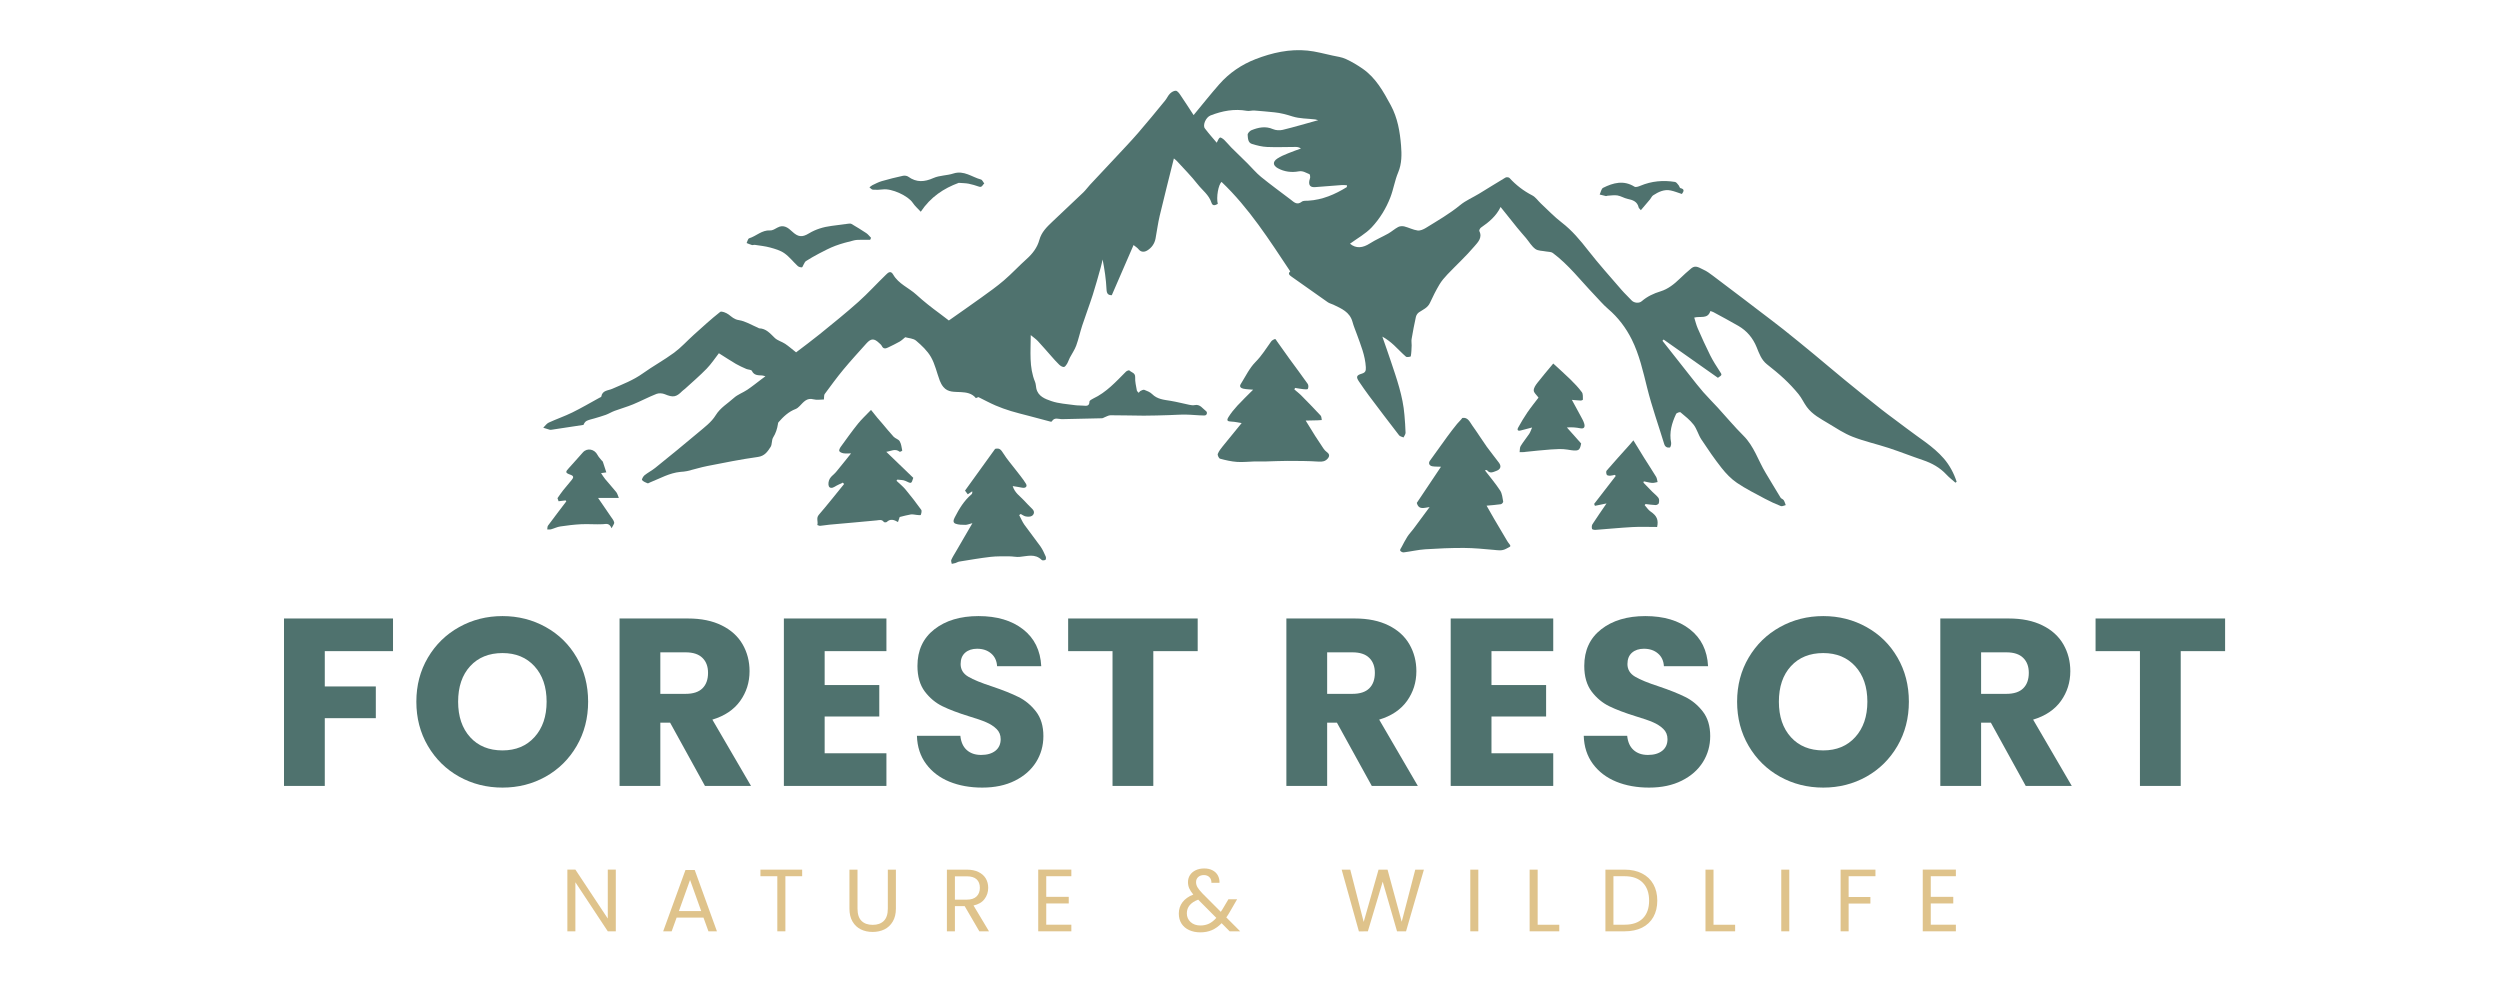 <svg xmlns="http://www.w3.org/2000/svg" xmlns:xlink="http://www.w3.org/1999/xlink" width="1000" zoomAndPan="magnify" viewBox="0 0 750 300" height="400" preserveAspectRatio="xMidYMid meet" version="1.0"><defs><g/><clipPath id="id1"><path d="M 162.359 15 L 587 15 L 587 152 L 162.359 152 Z M 162.359 15 " clip-rule="nonzero"/></clipPath><clipPath id="id2"><path d="M 285 134 L 314 134 L 314 169.141 L 285 169.141 Z M 285 134 " clip-rule="nonzero"/></clipPath></defs><g fill="#4f726e" fill-opacity="1"><g transform="translate(80.762, 235.779)"><g><path d="M 37.141 -50.234 L 37.141 -40.438 L 16.672 -40.438 L 16.672 -29.844 L 31.984 -29.844 L 31.984 -20.328 L 16.672 -20.328 L 16.672 0 L 4.438 0 L 4.438 -50.234 Z M 37.141 -50.234 "/></g></g></g><g fill="#4f726e" fill-opacity="1"><g transform="translate(122.546, 235.779)"><g><path d="M 28.203 0.5 C 23.473 0.5 19.141 -0.594 15.203 -2.781 C 11.266 -4.977 8.141 -8.047 5.828 -11.984 C 3.516 -15.922 2.359 -20.348 2.359 -25.266 C 2.359 -30.172 3.516 -34.582 5.828 -38.5 C 8.141 -42.414 11.266 -45.469 15.203 -47.656 C 19.141 -49.852 23.473 -50.953 28.203 -50.953 C 32.922 -50.953 37.25 -49.852 41.188 -47.656 C 45.125 -45.469 48.223 -42.414 50.484 -38.5 C 52.754 -34.582 53.891 -30.172 53.891 -25.266 C 53.891 -20.348 52.742 -15.922 50.453 -11.984 C 48.16 -8.047 45.055 -4.977 41.141 -2.781 C 37.234 -0.594 32.922 0.5 28.203 0.5 Z M 28.203 -10.656 C 32.203 -10.656 35.406 -11.988 37.812 -14.656 C 40.227 -17.332 41.438 -20.867 41.438 -25.266 C 41.438 -29.703 40.227 -33.242 37.812 -35.891 C 35.406 -38.535 32.203 -39.859 28.203 -39.859 C 24.141 -39.859 20.906 -38.547 18.5 -35.922 C 16.094 -33.297 14.891 -29.742 14.891 -25.266 C 14.891 -20.828 16.094 -17.281 18.5 -14.625 C 20.906 -11.977 24.141 -10.656 28.203 -10.656 Z M 28.203 -10.656 "/></g></g></g><g fill="#4f726e" fill-opacity="1"><g transform="translate(181.428, 235.779)"><g><path d="M 30.062 0 L 19.609 -18.969 L 16.672 -18.969 L 16.672 0 L 4.438 0 L 4.438 -50.234 L 24.969 -50.234 C 28.938 -50.234 32.312 -49.539 35.094 -48.156 C 37.883 -46.781 39.973 -44.883 41.359 -42.469 C 42.742 -40.062 43.438 -37.379 43.438 -34.422 C 43.438 -31.078 42.492 -28.094 40.609 -25.469 C 38.723 -22.852 35.945 -20.992 32.281 -19.891 L 43.875 0 Z M 16.672 -27.625 L 24.266 -27.625 C 26.504 -27.625 28.18 -28.172 29.297 -29.266 C 30.422 -30.367 30.984 -31.922 30.984 -33.922 C 30.984 -35.828 30.422 -37.328 29.297 -38.422 C 28.18 -39.523 26.504 -40.078 24.266 -40.078 L 16.672 -40.078 Z M 16.672 -27.625 "/></g></g></g><g fill="#4f726e" fill-opacity="1"><g transform="translate(230.724, 235.779)"><g><path d="M 16.672 -40.438 L 16.672 -30.266 L 33.062 -30.266 L 33.062 -20.828 L 16.672 -20.828 L 16.672 -9.797 L 35.203 -9.797 L 35.203 0 L 4.438 0 L 4.438 -50.234 L 35.203 -50.234 L 35.203 -40.438 Z M 16.672 -40.438 "/></g></g></g><g fill="#4f726e" fill-opacity="1"><g transform="translate(272.078, 235.779)"><g><path d="M 22.609 0.5 C 18.941 0.5 15.648 -0.094 12.734 -1.281 C 9.828 -2.477 7.504 -4.242 5.766 -6.578 C 4.023 -8.922 3.102 -11.738 3 -15.031 L 16.031 -15.031 C 16.219 -13.164 16.859 -11.742 17.953 -10.766 C 19.055 -9.785 20.488 -9.297 22.25 -9.297 C 24.062 -9.297 25.492 -9.711 26.547 -10.547 C 27.598 -11.391 28.125 -12.551 28.125 -14.031 C 28.125 -15.27 27.707 -16.289 26.875 -17.094 C 26.039 -17.906 25.016 -18.57 23.797 -19.094 C 22.578 -19.625 20.848 -20.223 18.609 -20.891 C 15.359 -21.898 12.707 -22.906 10.656 -23.906 C 8.602 -24.906 6.836 -26.379 5.359 -28.328 C 3.891 -30.285 3.156 -32.844 3.156 -36 C 3.156 -40.676 4.848 -44.336 8.234 -46.984 C 11.617 -49.629 16.031 -50.953 21.469 -50.953 C 27 -50.953 31.457 -49.629 34.844 -46.984 C 38.238 -44.336 40.055 -40.648 40.297 -35.922 L 27.047 -35.922 C 26.953 -37.547 26.352 -38.82 25.25 -39.75 C 24.156 -40.688 22.754 -41.156 21.047 -41.156 C 19.566 -41.156 18.375 -40.758 17.469 -39.969 C 16.562 -39.176 16.109 -38.039 16.109 -36.562 C 16.109 -34.945 16.867 -33.688 18.391 -32.781 C 19.922 -31.875 22.305 -30.895 25.547 -29.844 C 28.797 -28.75 31.43 -27.695 33.453 -26.688 C 35.484 -25.688 37.238 -24.234 38.719 -22.328 C 40.195 -20.422 40.938 -17.961 40.938 -14.953 C 40.938 -12.086 40.207 -9.488 38.75 -7.156 C 37.289 -4.82 35.176 -2.961 32.406 -1.578 C 29.645 -0.191 26.379 0.5 22.609 0.5 Z M 22.609 0.5 "/></g></g></g><g fill="#4f726e" fill-opacity="1"><g transform="translate(318.727, 235.779)"><g><path d="M 40.578 -50.234 L 40.578 -40.438 L 27.266 -40.438 L 27.266 0 L 15.031 0 L 15.031 -40.438 L 1.719 -40.438 L 1.719 -50.234 Z M 40.578 -50.234 "/></g></g></g><g fill="#4f726e" fill-opacity="1"><g transform="translate(363.658, 235.779)"><g/></g></g><g fill="#4f726e" fill-opacity="1"><g transform="translate(381.474, 235.779)"><g><path d="M 30.062 0 L 19.609 -18.969 L 16.672 -18.969 L 16.672 0 L 4.438 0 L 4.438 -50.234 L 24.969 -50.234 C 28.938 -50.234 32.312 -49.539 35.094 -48.156 C 37.883 -46.781 39.973 -44.883 41.359 -42.469 C 42.742 -40.062 43.438 -37.379 43.438 -34.422 C 43.438 -31.078 42.492 -28.094 40.609 -25.469 C 38.723 -22.852 35.945 -20.992 32.281 -19.891 L 43.875 0 Z M 16.672 -27.625 L 24.266 -27.625 C 26.504 -27.625 28.18 -28.172 29.297 -29.266 C 30.422 -30.367 30.984 -31.922 30.984 -33.922 C 30.984 -35.828 30.422 -37.328 29.297 -38.422 C 28.18 -39.523 26.504 -40.078 24.266 -40.078 L 16.672 -40.078 Z M 16.672 -27.625 "/></g></g></g><g fill="#4f726e" fill-opacity="1"><g transform="translate(430.77, 235.779)"><g><path d="M 16.672 -40.438 L 16.672 -30.266 L 33.062 -30.266 L 33.062 -20.828 L 16.672 -20.828 L 16.672 -9.797 L 35.203 -9.797 L 35.203 0 L 4.438 0 L 4.438 -50.234 L 35.203 -50.234 L 35.203 -40.438 Z M 16.672 -40.438 "/></g></g></g><g fill="#4f726e" fill-opacity="1"><g transform="translate(472.124, 235.779)"><g><path d="M 22.609 0.5 C 18.941 0.5 15.648 -0.094 12.734 -1.281 C 9.828 -2.477 7.504 -4.242 5.766 -6.578 C 4.023 -8.922 3.102 -11.738 3 -15.031 L 16.031 -15.031 C 16.219 -13.164 16.859 -11.742 17.953 -10.766 C 19.055 -9.785 20.488 -9.297 22.25 -9.297 C 24.062 -9.297 25.492 -9.711 26.547 -10.547 C 27.598 -11.391 28.125 -12.551 28.125 -14.031 C 28.125 -15.27 27.707 -16.289 26.875 -17.094 C 26.039 -17.906 25.016 -18.57 23.797 -19.094 C 22.578 -19.625 20.848 -20.223 18.609 -20.891 C 15.359 -21.898 12.707 -22.906 10.656 -23.906 C 8.602 -24.906 6.836 -26.379 5.359 -28.328 C 3.891 -30.285 3.156 -32.844 3.156 -36 C 3.156 -40.676 4.848 -44.336 8.234 -46.984 C 11.617 -49.629 16.031 -50.953 21.469 -50.953 C 27 -50.953 31.457 -49.629 34.844 -46.984 C 38.238 -44.336 40.055 -40.648 40.297 -35.922 L 27.047 -35.922 C 26.953 -37.547 26.352 -38.82 25.25 -39.75 C 24.156 -40.688 22.754 -41.156 21.047 -41.156 C 19.566 -41.156 18.375 -40.758 17.469 -39.969 C 16.562 -39.176 16.109 -38.039 16.109 -36.562 C 16.109 -34.945 16.867 -33.688 18.391 -32.781 C 19.922 -31.875 22.305 -30.895 25.547 -29.844 C 28.797 -28.75 31.43 -27.695 33.453 -26.688 C 35.484 -25.688 37.238 -24.234 38.719 -22.328 C 40.195 -20.422 40.938 -17.961 40.938 -14.953 C 40.938 -12.086 40.207 -9.488 38.75 -7.156 C 37.289 -4.82 35.176 -2.961 32.406 -1.578 C 29.645 -0.191 26.379 0.5 22.609 0.5 Z M 22.609 0.5 "/></g></g></g><g fill="#4f726e" fill-opacity="1"><g transform="translate(518.773, 235.779)"><g><path d="M 28.203 0.5 C 23.473 0.5 19.141 -0.594 15.203 -2.781 C 11.266 -4.977 8.141 -8.047 5.828 -11.984 C 3.516 -15.922 2.359 -20.348 2.359 -25.266 C 2.359 -30.172 3.516 -34.582 5.828 -38.5 C 8.141 -42.414 11.266 -45.469 15.203 -47.656 C 19.141 -49.852 23.473 -50.953 28.203 -50.953 C 32.922 -50.953 37.25 -49.852 41.188 -47.656 C 45.125 -45.469 48.223 -42.414 50.484 -38.5 C 52.754 -34.582 53.891 -30.172 53.891 -25.266 C 53.891 -20.348 52.742 -15.922 50.453 -11.984 C 48.16 -8.047 45.055 -4.977 41.141 -2.781 C 37.234 -0.594 32.922 0.5 28.203 0.5 Z M 28.203 -10.656 C 32.203 -10.656 35.406 -11.988 37.812 -14.656 C 40.227 -17.332 41.438 -20.867 41.438 -25.266 C 41.438 -29.703 40.227 -33.242 37.812 -35.891 C 35.406 -38.535 32.203 -39.859 28.203 -39.859 C 24.141 -39.859 20.906 -38.547 18.5 -35.922 C 16.094 -33.297 14.891 -29.742 14.891 -25.266 C 14.891 -20.828 16.094 -17.281 18.5 -14.625 C 20.906 -11.977 24.141 -10.656 28.203 -10.656 Z M 28.203 -10.656 "/></g></g></g><g fill="#4f726e" fill-opacity="1"><g transform="translate(577.656, 235.779)"><g><path d="M 30.062 0 L 19.609 -18.969 L 16.672 -18.969 L 16.672 0 L 4.438 0 L 4.438 -50.234 L 24.969 -50.234 C 28.938 -50.234 32.312 -49.539 35.094 -48.156 C 37.883 -46.781 39.973 -44.883 41.359 -42.469 C 42.742 -40.062 43.438 -37.379 43.438 -34.422 C 43.438 -31.078 42.492 -28.094 40.609 -25.469 C 38.723 -22.852 35.945 -20.992 32.281 -19.891 L 43.875 0 Z M 16.672 -27.625 L 24.266 -27.625 C 26.504 -27.625 28.18 -28.172 29.297 -29.266 C 30.422 -30.367 30.984 -31.922 30.984 -33.922 C 30.984 -35.828 30.422 -37.328 29.297 -38.422 C 28.18 -39.523 26.504 -40.078 24.266 -40.078 L 16.672 -40.078 Z M 16.672 -27.625 "/></g></g></g><g fill="#4f726e" fill-opacity="1"><g transform="translate(626.951, 235.779)"><g><path d="M 40.578 -50.234 L 40.578 -40.438 L 27.266 -40.438 L 27.266 0 L 15.031 0 L 15.031 -40.438 L 1.719 -40.438 L 1.719 -50.234 Z M 40.578 -50.234 "/></g></g></g><g fill="#dfc38b" fill-opacity="1"><g transform="translate(168.162, 279.395)"><g><path d="M 16.578 0 L 14.172 0 L 4.453 -14.719 L 4.453 0 L 2.047 0 L 2.047 -18.516 L 4.453 -18.516 L 14.172 -3.828 L 14.172 -18.516 L 16.578 -18.516 Z M 16.578 0 "/></g></g></g><g fill="#dfc38b" fill-opacity="1"><g transform="translate(198.078, 279.395)"><g><path d="M 12.969 -4.109 L 4.906 -4.109 L 3.422 0 L 0.875 0 L 7.562 -18.391 L 10.344 -18.391 L 17 0 L 14.453 0 Z M 12.281 -6.078 L 8.938 -15.422 L 5.594 -6.078 Z M 12.281 -6.078 "/></g></g></g><g fill="#dfc38b" fill-opacity="1"><g transform="translate(227.226, 279.395)"><g><path d="M 13.422 -18.5 L 13.422 -16.531 L 8.391 -16.531 L 8.391 0 L 5.969 0 L 5.969 -16.531 L 0.906 -16.531 L 0.906 -18.5 Z M 13.422 -18.5 "/></g></g></g><g fill="#dfc38b" fill-opacity="1"><g transform="translate(252.848, 279.395)"><g><path d="M 4.406 -18.5 L 4.406 -6.797 C 4.406 -5.148 4.805 -3.926 5.609 -3.125 C 6.41 -2.332 7.531 -1.938 8.969 -1.938 C 10.383 -1.938 11.492 -2.332 12.297 -3.125 C 13.098 -3.926 13.5 -5.148 13.5 -6.797 L 13.5 -18.5 L 15.922 -18.5 L 15.922 -6.812 C 15.922 -5.281 15.609 -3.988 14.984 -2.938 C 14.367 -1.883 13.535 -1.098 12.484 -0.578 C 11.43 -0.066 10.25 0.188 8.938 0.188 C 7.633 0.188 6.457 -0.066 5.406 -0.578 C 4.352 -1.098 3.52 -1.883 2.906 -2.938 C 2.289 -3.988 1.984 -5.281 1.984 -6.812 L 1.984 -18.5 Z M 4.406 -18.5 "/></g></g></g><g fill="#dfc38b" fill-opacity="1"><g transform="translate(282.022, 279.395)"><g><path d="M 11.781 0 L 7.375 -7.562 L 4.453 -7.562 L 4.453 0 L 2.047 0 L 2.047 -18.5 L 8.016 -18.5 C 9.41 -18.5 10.586 -18.258 11.547 -17.781 C 12.516 -17.301 13.238 -16.656 13.719 -15.844 C 14.195 -15.031 14.438 -14.098 14.438 -13.047 C 14.438 -11.773 14.066 -10.648 13.328 -9.672 C 12.598 -8.703 11.5 -8.062 10.031 -7.75 L 14.672 0 Z M 4.453 -9.5 L 8.016 -9.5 C 9.316 -9.5 10.297 -9.82 10.953 -10.469 C 11.609 -11.113 11.938 -11.973 11.938 -13.047 C 11.938 -14.148 11.613 -15 10.969 -15.594 C 10.32 -16.195 9.336 -16.5 8.016 -16.5 L 4.453 -16.5 Z M 4.453 -9.5 "/></g></g></g><g fill="#dfc38b" fill-opacity="1"><g transform="translate(309.42, 279.395)"><g><path d="M 4.453 -16.531 L 4.453 -10.344 L 11.203 -10.344 L 11.203 -8.359 L 4.453 -8.359 L 4.453 -1.984 L 11.984 -1.984 L 11.984 0 L 2.047 0 L 2.047 -18.516 L 11.984 -18.516 L 11.984 -16.531 Z M 4.453 -16.531 "/></g></g></g><g fill="#dfc38b" fill-opacity="1"><g transform="translate(334.3, 279.395)"><g/></g></g><g fill="#dfc38b" fill-opacity="1"><g transform="translate(352.66, 279.395)"><g><path d="M 16.234 0 L 13.828 -2.438 C 12.922 -1.5 11.953 -0.805 10.922 -0.359 C 9.898 0.086 8.742 0.312 7.453 0.312 C 6.18 0.312 5.051 0.082 4.062 -0.375 C 3.082 -0.832 2.32 -1.484 1.781 -2.328 C 1.25 -3.18 0.984 -4.176 0.984 -5.312 C 0.984 -6.602 1.348 -7.738 2.078 -8.719 C 2.816 -9.695 3.898 -10.469 5.328 -11.031 C 4.766 -11.707 4.359 -12.328 4.109 -12.891 C 3.859 -13.461 3.734 -14.082 3.734 -14.75 C 3.734 -15.531 3.93 -16.234 4.328 -16.859 C 4.734 -17.484 5.305 -17.973 6.047 -18.328 C 6.785 -18.68 7.645 -18.859 8.625 -18.859 C 9.582 -18.859 10.41 -18.672 11.109 -18.297 C 11.816 -17.93 12.348 -17.414 12.703 -16.75 C 13.055 -16.094 13.219 -15.359 13.188 -14.547 L 10.766 -14.547 C 10.785 -15.266 10.582 -15.832 10.156 -16.25 C 9.738 -16.664 9.191 -16.875 8.516 -16.875 C 7.805 -16.875 7.234 -16.676 6.797 -16.281 C 6.367 -15.883 6.156 -15.375 6.156 -14.75 C 6.156 -14.219 6.301 -13.703 6.594 -13.203 C 6.883 -12.711 7.375 -12.102 8.062 -11.375 L 13.578 -5.844 L 14.062 -6.578 L 15.859 -9.609 L 18.469 -9.609 L 16.297 -5.844 C 15.992 -5.312 15.641 -4.754 15.234 -4.172 L 19.391 0 Z M 7.453 -1.75 C 8.41 -1.75 9.273 -1.93 10.047 -2.297 C 10.816 -2.672 11.547 -3.25 12.234 -4.031 L 6.797 -9.5 C 4.523 -8.633 3.391 -7.266 3.391 -5.391 C 3.391 -4.348 3.766 -3.477 4.516 -2.781 C 5.273 -2.094 6.254 -1.75 7.453 -1.75 Z M 7.453 -1.75 "/></g></g></g><g fill="#dfc38b" fill-opacity="1"><g transform="translate(383.53, 279.395)"><g/></g></g><g fill="#dfc38b" fill-opacity="1"><g transform="translate(401.89, 279.395)"><g><path d="M 25.281 -18.5 L 19.922 0 L 17.219 0 L 12.922 -14.891 L 8.469 0 L 5.781 0.031 L 0.609 -18.5 L 3.188 -18.5 L 7.219 -2.812 L 11.672 -18.5 L 14.375 -18.5 L 18.625 -2.859 L 22.688 -18.5 Z M 25.281 -18.5 "/></g></g></g><g fill="#dfc38b" fill-opacity="1"><g transform="translate(439.042, 279.395)"><g><path d="M 4.453 -18.5 L 4.453 0 L 2.047 0 L 2.047 -18.5 Z M 4.453 -18.5 "/></g></g></g><g fill="#dfc38b" fill-opacity="1"><g transform="translate(456.845, 279.395)"><g><path d="M 4.453 -1.969 L 10.938 -1.969 L 10.938 0 L 2.047 0 L 2.047 -18.5 L 4.453 -18.5 Z M 4.453 -1.969 "/></g></g></g><g fill="#dfc38b" fill-opacity="1"><g transform="translate(479.578, 279.395)"><g><path d="M 7.797 -18.5 C 9.816 -18.5 11.562 -18.117 13.031 -17.359 C 14.508 -16.609 15.641 -15.535 16.422 -14.141 C 17.211 -12.742 17.609 -11.098 17.609 -9.203 C 17.609 -7.316 17.211 -5.676 16.422 -4.281 C 15.641 -2.895 14.508 -1.832 13.031 -1.094 C 11.562 -0.363 9.816 0 7.797 0 L 2.047 0 L 2.047 -18.5 Z M 7.797 -1.984 C 10.18 -1.984 12.004 -2.613 13.266 -3.875 C 14.523 -5.145 15.156 -6.922 15.156 -9.203 C 15.156 -11.504 14.52 -13.301 13.25 -14.594 C 11.988 -15.883 10.172 -16.531 7.797 -16.531 L 4.453 -16.531 L 4.453 -1.984 Z M 7.797 -1.984 "/></g></g></g><g fill="#dfc38b" fill-opacity="1"><g transform="translate(509.6, 279.395)"><g><path d="M 4.453 -1.969 L 10.938 -1.969 L 10.938 0 L 2.047 0 L 2.047 -18.5 L 4.453 -18.5 Z M 4.453 -1.969 "/></g></g></g><g fill="#dfc38b" fill-opacity="1"><g transform="translate(532.333, 279.395)"><g><path d="M 4.453 -18.5 L 4.453 0 L 2.047 0 L 2.047 -18.5 Z M 4.453 -18.5 "/></g></g></g><g fill="#dfc38b" fill-opacity="1"><g transform="translate(550.136, 279.395)"><g><path d="M 12.5 -18.5 L 12.5 -16.531 L 4.453 -16.531 L 4.453 -10.297 L 10.984 -10.297 L 10.984 -8.328 L 4.453 -8.328 L 4.453 0 L 2.047 0 L 2.047 -18.5 Z M 12.5 -18.5 "/></g></g></g><g fill="#dfc38b" fill-opacity="1"><g transform="translate(574.778, 279.395)"><g><path d="M 4.453 -16.531 L 4.453 -10.344 L 11.203 -10.344 L 11.203 -8.359 L 4.453 -8.359 L 4.453 -1.984 L 11.984 -1.984 L 11.984 0 L 2.047 0 L 2.047 -18.516 L 11.984 -18.516 L 11.984 -16.531 Z M 4.453 -16.531 "/></g></g></g><g clip-path="url(#id1)"><path fill="#4f726e" d="M 395.457 36.055 C 394.879 35.902 394.719 35.844 394.555 35.824 C 392.273 35.555 389.895 35.613 387.746 34.934 C 385.945 34.359 384.184 33.879 382.32 33.699 C 380.312 33.504 378.309 33.297 376.301 33.156 C 375.562 33.105 374.789 33.379 374.074 33.25 C 370.285 32.574 366.672 33.266 363.168 34.629 C 361.738 35.184 360.742 37.562 361.457 38.516 C 362.602 40.039 363.887 41.465 365.02 42.816 C 365.391 42.168 365.562 41.508 365.977 41.277 C 366.211 41.145 366.914 41.633 367.277 41.977 C 368.023 42.688 368.652 43.516 369.379 44.242 C 370.992 45.855 372.645 47.43 374.262 49.031 C 375.621 50.383 376.852 51.879 378.328 53.082 C 381.211 55.43 384.227 57.617 387.191 59.871 C 388.195 60.641 389.09 61.656 390.543 60.508 C 390.996 60.152 391.836 60.246 392.5 60.207 C 396.723 59.949 400.469 58.332 404.016 56.148 C 404.086 56.109 404.055 55.895 404.094 55.582 C 403.555 55.555 403.055 55.48 402.566 55.516 C 399.902 55.707 397.238 55.918 394.57 56.133 C 393.152 56.246 392.574 55.656 392.793 54.254 C 392.848 53.887 393.039 53.531 393.051 53.168 C 393.062 52.848 392.992 52.309 392.812 52.242 C 391.781 51.852 390.898 51.168 389.602 51.41 C 387.469 51.801 385.301 51.539 383.367 50.477 C 381.832 49.633 381.77 48.523 383.191 47.57 C 384.176 46.91 385.309 46.457 386.414 46 C 387.684 45.469 388.992 45.031 390.285 44.551 C 389.754 44.203 389.266 44.082 388.773 44.082 C 385.891 44.082 383 44.215 380.117 44.09 C 378.602 44.027 377.07 43.637 375.605 43.191 C 374.348 42.809 374.387 41.469 374.297 40.457 C 374.254 40.02 374.91 39.27 375.414 39.07 C 377.508 38.23 379.625 37.758 381.891 38.738 C 382.746 39.113 383.898 39.176 384.816 38.953 C 388.25 38.121 391.641 37.109 395.457 36.055 Z M 404.996 73.113 C 406.859 74.652 408.848 74.387 410.977 73.02 C 412.734 71.895 414.684 71.078 416.504 70.051 C 417.527 69.469 418.422 68.641 419.457 68.098 C 419.973 67.832 420.727 67.785 421.301 67.93 C 422.648 68.27 423.922 68.961 425.277 69.148 C 426.059 69.258 427.035 68.824 427.766 68.371 C 431.262 66.203 434.836 64.168 438.043 61.531 C 439.727 60.145 441.82 59.266 443.707 58.121 C 446.355 56.516 448.973 54.855 451.641 53.273 C 451.934 53.102 452.633 53.156 452.844 53.387 C 454.816 55.543 457.066 57.27 459.676 58.617 C 460.691 59.137 461.402 60.242 462.273 61.055 C 464.34 62.977 466.289 65.043 468.516 66.75 C 471.633 69.145 474.07 72.082 476.469 75.156 C 479.648 79.23 483.113 83.078 486.492 86.996 C 487.434 88.09 488.512 89.07 489.492 90.133 C 490.176 90.867 491.66 91.102 492.508 90.375 C 494.195 88.918 496.062 88.047 498.223 87.383 C 500.375 86.727 502.273 85.23 503.949 83.594 C 505.059 82.512 506.219 81.477 507.41 80.48 C 508.719 79.391 509.902 80.422 511.027 80.902 C 512.035 81.34 512.953 82.035 513.848 82.703 C 516.875 84.961 519.875 87.254 522.883 89.535 C 524.59 90.832 526.289 92.133 527.992 93.434 C 530.344 95.238 532.73 97.004 535.047 98.848 C 538.16 101.32 541.23 103.844 544.297 106.371 C 547.371 108.91 550.395 111.508 553.48 114.027 C 557.105 116.992 560.742 119.934 564.422 122.824 C 566.863 124.746 569.414 126.535 571.879 128.438 C 575.707 131.391 579.961 133.879 583.148 137.562 C 584.867 139.547 586.168 141.973 586.996 144.531 C 586.875 144.625 586.754 144.715 586.633 144.805 C 585.734 144.004 584.758 143.27 583.945 142.391 C 581.98 140.27 579.574 138.941 576.867 138.031 C 573.453 136.879 570.094 135.543 566.672 134.414 C 563.062 133.23 559.324 132.41 555.797 131.031 C 553.227 130.031 550.867 128.453 548.48 127.016 C 546.164 125.617 543.703 124.352 542.051 122.094 C 541.148 120.867 540.52 119.418 539.559 118.242 C 538.234 116.617 536.785 115.082 535.258 113.648 C 533.609 112.102 531.84 110.68 530.07 109.273 C 528.402 107.949 527.738 106.004 527 104.18 C 525.867 101.391 524.078 99.262 521.531 97.777 C 519.055 96.336 516.52 95 514.008 93.633 C 513.73 93.484 513.414 93.418 513.113 93.312 C 512.324 95.816 510.18 94.762 508.273 95.277 C 508.621 96.375 508.871 97.484 509.32 98.508 C 510.512 101.227 511.73 103.941 513.062 106.598 C 513.895 108.258 514.902 109.832 515.922 111.391 C 516.633 112.484 516.691 112.457 515.375 113.344 C 509.98 109.543 504.535 105.703 499.082 101.859 C 498.965 101.984 498.852 102.109 498.734 102.234 C 501.535 105.785 504.328 109.344 507.137 112.895 C 508.398 114.484 509.645 116.105 510.984 117.637 C 512.379 119.23 513.891 120.715 515.32 122.277 C 517.891 125.082 520.328 128.023 523.023 130.699 C 526.23 133.883 527.461 138.18 529.715 141.895 C 531.207 144.348 532.652 146.832 534.16 149.277 C 534.359 149.605 534.895 149.727 535.109 150.051 C 535.398 150.484 535.523 151.031 535.723 151.527 C 535.227 151.637 534.641 151.98 534.254 151.824 C 532.637 151.18 531.039 150.457 529.504 149.633 C 526.664 148.109 523.758 146.664 521.098 144.863 C 519.348 143.676 517.801 142.066 516.48 140.391 C 514.312 137.648 512.332 134.746 510.402 131.824 C 509.492 130.441 509.082 128.715 508.09 127.414 C 507 125.992 505.535 124.848 504.145 123.688 C 503.953 123.531 502.98 123.863 502.828 124.188 C 501.551 126.91 500.715 129.723 501.336 132.801 C 501.43 133.266 501.164 134.219 500.949 134.254 C 500.215 134.383 499.539 134.105 499.266 133.215 C 497.551 127.594 495.566 122.047 494.148 116.352 C 492.91 111.387 491.797 106.387 489.512 101.805 C 487.777 98.34 485.441 95.238 482.438 92.68 C 480.922 91.391 479.633 89.828 478.246 88.387 C 474.18 84.145 470.586 79.426 465.828 75.883 C 465.332 75.512 464.512 75.586 463.844 75.445 C 462.746 75.223 461.434 75.293 460.609 74.695 C 459.484 73.875 458.738 72.539 457.816 71.438 C 456.941 70.398 456.031 69.398 455.18 68.344 C 453.52 66.301 451.887 64.238 450.176 62.098 C 448.914 64.766 446.715 66.625 444.293 68.281 C 444.008 68.477 443.688 69.098 443.793 69.312 C 444.824 71.34 443.293 72.75 442.328 73.891 C 439.816 76.859 436.922 79.504 434.23 82.324 C 433.34 83.258 432.477 84.27 431.82 85.375 C 430.777 87.133 429.848 88.973 428.996 90.836 C 428.312 92.348 426.906 92.875 425.684 93.699 C 425.258 93.988 424.883 94.559 424.77 95.062 C 424.277 97.273 423.859 99.5 423.477 101.734 C 423.371 102.352 423.516 103.008 423.496 103.641 C 423.457 104.73 423.426 105.828 423.238 106.895 C 423.219 107.023 422.066 107.238 421.789 107.004 C 420.516 105.918 419.395 104.66 418.164 103.527 C 417.137 102.582 416.031 101.723 414.699 100.98 C 415.543 103.414 416.41 105.836 417.223 108.277 C 418.996 113.582 420.883 118.859 421.332 124.5 C 421.473 126.277 421.629 128.055 421.668 129.828 C 421.68 130.293 421.273 130.766 421.059 131.234 C 420.609 131.027 420 130.941 419.727 130.59 C 416.684 126.652 413.68 122.691 410.691 118.707 C 409.652 117.324 408.676 115.895 407.703 114.465 C 406.773 113.094 406.91 112.586 408.516 112.105 C 409.605 111.781 409.812 111.281 409.75 110.156 C 409.555 106.645 408.207 103.48 407.051 100.25 C 406.609 99.023 406.086 97.82 405.75 96.566 C 404.938 93.574 402.414 92.562 400 91.402 C 399.457 91.141 398.836 91.016 398.359 90.684 C 394.738 88.156 391.148 85.582 387.535 83.047 C 386.832 82.551 386.281 82.098 387.074 81.418 C 380.805 72.004 374.734 62.438 366.469 54.574 C 365.516 55.371 364.84 59.164 365.336 61.168 C 364.602 61.562 363.801 61.93 363.441 60.805 C 362.684 58.449 360.68 57.055 359.258 55.23 C 357.359 52.801 355.16 50.605 353.078 48.32 C 352.785 48.004 352.418 47.75 352.164 47.531 C 350.723 53.332 349.27 59.008 347.918 64.699 C 347.383 66.953 347.09 69.266 346.664 71.551 C 346.371 73.113 345.484 74.352 344.164 75.148 C 343.297 75.676 342.293 75.715 341.52 74.727 C 341.215 74.332 340.746 74.066 340.066 73.512 C 337.848 78.633 335.703 83.574 333.539 88.562 C 332.449 88.562 332.012 88.121 331.953 86.797 C 331.816 83.824 331.375 80.863 330.785 77.848 C 330.598 78.641 330.441 79.441 330.219 80.223 C 329.441 82.969 328.707 85.723 327.832 88.438 C 326.84 91.535 325.68 94.578 324.664 97.664 C 324.008 99.66 323.578 101.73 322.859 103.695 C 322.398 104.957 321.586 106.09 320.961 107.289 C 320.641 107.902 320.445 108.578 320.094 109.168 C 319.863 109.555 319.457 110.113 319.141 110.105 C 318.664 110.098 318.113 109.742 317.738 109.383 C 316.918 108.605 316.18 107.734 315.426 106.891 C 314.066 105.367 312.75 103.809 311.355 102.32 C 310.785 101.707 310.07 101.234 309.223 100.527 C 309.219 105.484 308.68 110.133 310.52 114.582 C 310.762 115.168 310.754 115.852 310.887 116.488 C 311.391 118.918 313.551 119.684 315.391 120.32 C 317.621 121.094 320.082 121.203 322.453 121.547 C 323.312 121.672 324.195 121.613 325.062 121.699 C 326.008 121.789 326.812 121.844 326.836 120.477 C 326.844 120.168 327.512 119.777 327.945 119.574 C 331.906 117.711 334.773 114.531 337.781 111.504 C 338.023 111.254 338.695 111.012 338.805 111.125 C 339.422 111.762 340.621 111.812 340.551 113.199 C 340.484 114.496 340.828 115.82 341.051 117.125 C 341.094 117.383 341.41 117.602 341.602 117.84 C 341.793 117.641 341.957 117.371 342.195 117.254 C 342.543 117.086 343.016 116.84 343.305 116.957 C 344.125 117.277 345.027 117.621 345.633 118.223 C 347.199 119.789 349.184 119.926 351.172 120.25 C 353.066 120.559 354.93 121.059 356.812 121.445 C 357.316 121.547 357.871 121.641 358.363 121.535 C 360.035 121.168 360.793 122.586 361.832 123.352 C 362.242 123.648 362.188 124.66 361.262 124.648 C 359.422 124.633 357.586 124.406 355.746 124.379 C 354.07 124.352 352.395 124.492 350.719 124.535 C 348.191 124.605 345.664 124.703 343.137 124.699 C 339.812 124.695 336.488 124.562 333.164 124.578 C 332.527 124.578 331.898 125 331.266 125.23 C 331.059 125.309 330.855 125.473 330.648 125.477 C 326.652 125.574 322.652 125.637 318.656 125.746 C 317.59 125.773 316.332 125.055 315.543 126.434 C 315.504 126.508 315.281 126.527 315.164 126.492 C 312.957 125.914 310.758 125.324 308.555 124.738 C 306.797 124.27 305.023 123.855 303.285 123.32 C 301.711 122.832 300.141 122.285 298.629 121.629 C 296.934 120.895 295.301 120.008 293.52 119.129 C 293.363 119.188 293.023 119.324 292.762 119.43 C 291.559 117.93 289.852 117.73 288.285 117.633 C 286.367 117.508 284.41 117.781 283.012 116.09 C 282.555 115.539 282.191 114.867 281.934 114.195 C 281.051 111.836 280.523 109.281 279.297 107.125 C 278.215 105.234 276.504 103.633 274.82 102.199 C 273.988 101.496 272.59 101.465 271.566 101.168 C 270.977 101.637 270.48 102.152 269.883 102.488 C 268.754 103.133 267.57 103.684 266.398 104.258 C 265.656 104.621 264.992 104.723 264.535 103.777 C 264.359 103.414 263.988 103.141 263.68 102.848 C 262.219 101.477 261.293 101.5 259.926 103.023 C 257.594 105.625 255.23 108.203 253 110.887 C 251.035 113.258 249.227 115.754 247.395 118.227 C 247.184 118.516 247.27 119.023 247.168 119.844 C 246.176 119.844 245.059 120.066 244.07 119.801 C 242.004 119.242 241.055 120.652 239.898 121.809 C 239.551 122.152 239.16 122.52 238.723 122.688 C 236.57 123.496 234.992 125.02 233.523 126.699 C 233.418 126.824 233.406 127.047 233.379 127.227 C 233.152 128.656 232.734 129.977 231.941 131.242 C 231.445 132.043 231.68 133.309 231.172 134.09 C 230.277 135.461 229.422 136.805 227.359 137.09 C 222.289 137.785 217.262 138.816 212.234 139.797 C 210.191 140.195 208.195 140.836 206.168 141.32 C 205.504 141.477 204.809 141.5 204.125 141.566 C 200.84 141.879 198.02 143.527 195.039 144.711 C 194.777 144.816 194.453 145.066 194.262 144.988 C 193.66 144.742 192.992 144.477 192.605 144.004 C 192.469 143.832 192.945 142.914 193.348 142.59 C 194.367 141.773 195.566 141.172 196.582 140.352 C 200.914 136.852 205.238 133.348 209.492 129.75 C 211.359 128.172 213.453 126.625 214.688 124.602 C 216.105 122.285 218.309 121.066 220.156 119.383 C 221.301 118.344 222.891 117.805 224.195 116.926 C 225.648 115.949 227.012 114.84 228.414 113.785 C 228.77 113.523 229.125 113.258 229.629 112.883 C 229.195 112.773 228.914 112.656 228.621 112.637 C 227.43 112.566 226.234 112.672 225.559 111.254 C 225.383 110.887 224.441 110.922 223.887 110.68 C 222.832 110.215 221.77 109.75 220.777 109.172 C 219.129 108.203 217.535 107.148 215.664 105.973 C 214.523 107.434 213.398 109.164 211.988 110.617 C 209.938 112.73 207.68 114.648 205.504 116.645 C 205.246 116.883 204.93 117.059 204.684 117.309 C 202.844 119.184 201.91 119.289 199.422 118.258 C 198.699 117.957 197.66 117.887 196.945 118.172 C 194.566 119.109 192.289 120.324 189.918 121.305 C 188.117 122.051 186.219 122.574 184.387 123.254 C 183.484 123.59 182.656 124.113 181.754 124.445 C 180.633 124.859 179.477 125.172 178.328 125.52 C 177.57 125.75 176.781 125.898 176.066 126.223 C 175.613 126.43 175.277 126.887 175.047 127.469 C 171.859 127.949 168.676 128.438 165.488 128.918 C 165.309 128.945 165.102 128.973 164.93 128.926 C 164.27 128.742 163.625 128.523 162.973 128.32 C 163.512 127.797 163.965 127.082 164.609 126.785 C 166.934 125.707 169.375 124.883 171.672 123.754 C 174.438 122.395 177.105 120.828 179.809 119.344 C 180.02 119.234 180.363 119.121 180.391 118.973 C 180.684 117.074 182.426 117.191 183.641 116.656 C 186.785 115.273 189.984 114.066 192.824 112.031 C 195.875 109.844 199.199 108.043 202.219 105.82 C 204.34 104.258 206.129 102.25 208.098 100.477 C 210.711 98.133 213.293 95.746 216.051 93.578 C 216.461 93.254 217.883 93.836 218.582 94.348 C 219.547 95.055 220.23 95.816 221.652 96.035 C 223.633 96.34 225.48 97.512 227.387 98.316 C 227.512 98.367 227.625 98.492 227.746 98.496 C 229.875 98.559 231.059 100.066 232.441 101.387 C 233.277 102.18 234.551 102.488 235.543 103.145 C 236.605 103.855 237.57 104.715 238.828 105.703 C 241.156 103.918 243.598 102.137 245.938 100.234 C 249.844 97.062 253.773 93.906 257.523 90.555 C 260.426 87.965 263.039 85.059 265.844 82.359 C 266.402 81.824 267.195 81.039 267.953 82.367 C 269.562 85.184 272.641 86.324 274.895 88.391 C 277.133 90.441 279.504 92.293 281.938 94.078 C 282.762 94.684 283.57 95.316 284.656 96.145 C 287.922 93.844 291.188 91.586 294.406 89.262 C 296.711 87.598 299.039 85.957 301.188 84.109 C 303.551 82.086 305.668 79.773 307.992 77.699 C 309.773 76.109 311.188 74.258 311.801 71.996 C 312.441 69.645 314.02 68.113 315.656 66.559 C 318.766 63.605 321.902 60.684 325 57.719 C 325.723 57.023 326.305 56.188 326.988 55.449 C 329.469 52.785 331.969 50.145 334.449 47.484 C 336.781 44.973 339.16 42.504 341.406 39.914 C 344.18 36.715 346.855 33.426 349.547 30.148 C 350.078 29.504 350.402 28.668 350.988 28.09 C 351.438 27.641 352.156 27.199 352.738 27.223 C 353.191 27.238 353.711 27.91 354.043 28.398 C 355.441 30.449 356.777 32.539 358.082 34.531 C 360.734 31.328 363.188 28.227 365.797 25.262 C 368.781 21.875 372.492 19.359 376.656 17.746 C 381.637 15.816 386.859 14.637 392.254 15.176 C 394.781 15.426 397.266 16.133 399.762 16.668 C 401.102 16.953 402.508 17.129 403.734 17.691 C 405.488 18.488 407.172 19.496 408.758 20.59 C 412.746 23.344 414.992 27.43 417.242 31.59 C 419.301 35.406 419.984 39.559 420.316 43.66 C 420.523 46.238 420.578 49.078 419.449 51.734 C 418.441 54.109 418.055 56.746 417.125 59.164 C 415.836 62.512 413.938 65.609 411.516 68.199 C 409.68 70.152 407.195 71.496 404.996 73.113 " fill-opacity="1" fill-rule="nonzero"/></g><path fill="#4f726e" d="M 445.977 151.703 C 446.652 152.895 447.41 154.254 448.199 155.598 C 449.492 157.809 450.801 160.008 452.109 162.211 C 452.203 162.375 452.297 162.535 452.41 162.68 C 453.48 164.07 453.34 163.805 451.879 164.609 C 450.57 165.328 449.461 165.078 448.191 164.965 C 445.195 164.699 442.191 164.398 439.184 164.383 C 435.312 164.367 431.434 164.531 427.57 164.785 C 425.406 164.93 423.266 165.445 421.109 165.715 C 420.762 165.758 420.172 165.453 420.047 165.16 C 419.941 164.906 420.316 164.426 420.508 164.066 C 421.062 163.031 421.582 161.973 422.219 160.988 C 422.746 160.172 423.438 159.465 424.023 158.688 C 425.598 156.578 427.156 154.457 428.883 152.121 C 427.246 152.316 425.637 153.094 425.039 150.867 C 427.387 147.355 429.785 143.77 432.297 140.02 C 431.262 139.969 430.453 140.02 429.676 139.879 C 428.75 139.707 428.465 138.914 428.969 138.223 C 430.711 135.816 432.426 133.387 434.18 130.988 C 435.137 129.684 436.121 128.391 437.145 127.141 C 437.633 126.543 438.242 126.051 438.691 125.387 C 440.395 125.086 440.945 126.637 441.754 127.754 C 443.246 129.816 444.582 131.988 446.059 134.059 C 447.219 135.691 448.523 137.223 449.703 138.844 C 450.473 139.895 450.172 140.805 448.934 141.254 C 447.984 141.602 446.98 142.195 446.102 141.059 C 446.039 140.977 445.754 141.074 445.465 141.094 C 447.051 143.164 448.688 145.078 450.051 147.172 C 450.648 148.086 450.746 149.355 450.957 150.484 C 451 150.707 450.543 151.223 450.262 151.262 C 448.902 151.465 447.523 151.555 445.977 151.703 " fill-opacity="1" fill-rule="nonzero"/><path fill="#4f726e" d="M 375.938 116.906 C 374.789 116.801 373.871 116.797 372.996 116.605 C 372.359 116.465 371.695 116.059 372.219 115.227 C 373.637 112.98 374.805 110.461 376.637 108.613 C 378.508 106.734 379.824 104.562 381.328 102.469 C 381.594 102.098 382.086 101.832 382.527 101.699 C 382.656 101.66 382.984 102.238 383.203 102.543 C 384.414 104.238 385.602 105.945 386.824 107.625 C 388.656 110.145 390.539 112.629 392.324 115.18 C 392.574 115.531 392.562 116.281 392.352 116.66 C 392.227 116.883 391.449 116.797 390.977 116.75 C 390.148 116.664 389.324 116.5 388.5 116.371 C 388.441 116.539 388.383 116.707 388.328 116.875 C 388.98 117.426 389.68 117.93 390.273 118.531 C 392.273 120.551 394.258 122.59 396.191 124.672 C 396.465 124.969 396.43 125.559 396.535 126.012 C 396.109 126.039 395.684 126.082 395.258 126.094 C 394.199 126.125 393.145 126.145 391.703 126.172 C 392.84 128.016 393.676 129.414 394.555 130.789 C 395.352 132.051 396.176 133.301 397.023 134.531 C 397.305 134.941 397.648 135.344 398.051 135.625 C 398.875 136.207 398.934 136.848 398.312 137.57 C 397.594 138.398 396.742 138.562 395.594 138.484 C 392.477 138.27 389.336 138.277 386.203 138.27 C 384.043 138.262 381.879 138.395 379.711 138.438 C 378.637 138.461 377.559 138.402 376.484 138.43 C 374.688 138.473 372.883 138.699 371.105 138.574 C 369.391 138.453 367.68 138.059 366.016 137.609 C 365.66 137.512 365.199 136.531 365.336 136.172 C 365.66 135.324 366.27 134.57 366.848 133.848 C 368.656 131.586 370.508 129.352 372.496 126.922 C 371.504 126.766 370.496 126.523 369.484 126.484 C 368.191 126.438 367.891 126.164 368.566 125.086 C 369.316 123.891 370.219 122.773 371.18 121.73 C 372.605 120.18 374.137 118.723 375.938 116.906 " fill-opacity="1" fill-rule="nonzero"/><path fill="#4f726e" d="M 252.84 144.789 C 252.016 145.199 251.152 145.539 250.383 146.031 C 249.664 146.488 248.871 146.504 248.625 145.812 C 248.402 145.18 248.578 144.223 248.93 143.613 C 249.367 142.844 250.211 142.32 250.793 141.621 C 252.258 139.863 253.668 138.066 255.32 136.016 C 254.402 136.016 253.719 136.094 253.062 135.988 C 252.598 135.91 251.992 135.688 251.793 135.336 C 251.645 135.066 251.945 134.426 252.207 134.07 C 253.898 131.727 255.578 129.371 257.383 127.121 C 258.512 125.719 259.859 124.492 261.305 122.977 C 261.969 123.805 262.551 124.547 263.148 125.27 C 263.656 125.883 264.199 126.477 264.715 127.086 C 265.836 128.398 266.91 129.758 268.09 131.02 C 268.605 131.566 269.562 131.777 269.91 132.379 C 270.387 133.191 270.48 134.234 270.676 135.191 C 270.688 135.254 270.004 135.609 269.891 135.52 C 268.566 134.461 267.32 135.344 265.883 135.547 C 268.656 138.215 271.32 140.777 273.984 143.348 C 273.406 145.203 273.441 145.133 271.633 144.273 C 270.918 143.934 270.008 144.004 269.188 143.883 C 269.109 144.004 269.027 144.121 268.949 144.238 C 269.863 145.105 270.867 145.895 271.664 146.859 C 273.301 148.824 274.867 150.859 276.363 152.938 C 276.602 153.27 276.402 154.008 276.227 154.492 C 276.184 154.621 275.445 154.504 275.027 154.477 C 274.434 154.43 273.82 154.246 273.246 154.332 C 272.176 154.496 271.129 154.812 269.906 155.102 C 269.785 155.465 269.594 156.031 269.398 156.613 C 268.277 155.973 267.164 155.504 266.012 156.598 C 265.855 156.75 265.254 156.734 265.152 156.59 C 264.543 155.742 263.793 156.043 262.984 156.121 C 258.277 156.582 253.562 156.973 248.852 157.402 C 247.918 157.488 246.992 157.668 246.055 157.746 C 245.777 157.77 245.48 157.59 245.191 157.504 C 245.52 156.516 244.758 155.465 245.652 154.434 C 248.25 151.426 250.711 148.289 253.227 145.207 C 253.098 145.066 252.969 144.93 252.84 144.789 " fill-opacity="1" fill-rule="nonzero"/><g clip-path="url(#id2)"><path fill="#4f726e" d="M 291.73 156.945 C 290.75 157.195 290.18 157.461 289.617 157.457 C 288.633 157.449 287.582 157.453 286.684 157.121 C 285.758 156.777 286.055 155.949 286.434 155.199 C 287.75 152.629 289.227 150.188 291.457 148.289 C 291.645 148.129 291.727 147.844 291.668 147.391 C 291.258 147.668 290.848 147.945 290.332 148.293 C 290.066 147.941 289.801 147.582 289.504 147.188 C 292.473 143.07 295.418 138.984 298.539 134.656 C 299.809 134.383 300.188 134.711 301.102 136.168 C 302.098 137.762 303.367 139.188 304.508 140.695 C 305.621 142.156 306.836 143.559 307.781 145.121 C 308.301 145.977 307.637 146.523 306.586 146.297 C 305.754 146.121 304.906 146.008 303.809 145.824 C 304.441 147.879 305.977 148.809 307.113 150.039 C 307.953 150.953 308.824 151.84 309.707 152.711 C 310.438 153.438 310.277 154.246 309.629 154.727 C 309.191 155.059 308.375 155.035 307.762 154.938 C 307.219 154.852 306.727 154.453 306.211 154.191 C 306.059 154.305 305.91 154.418 305.758 154.531 C 306.277 155.504 306.699 156.547 307.328 157.438 C 308.887 159.629 310.582 161.723 312.133 163.918 C 312.789 164.848 313.254 165.922 313.723 166.965 C 313.852 167.242 313.805 167.863 313.633 167.957 C 313.332 168.129 312.707 168.184 312.512 167.988 C 310.508 165.992 308.172 166.867 305.879 167.066 C 304.852 167.152 303.801 166.898 302.758 166.902 C 300.879 166.906 298.984 166.852 297.125 167.066 C 293.992 167.43 290.879 167.977 287.762 168.477 C 287.371 168.539 287.016 168.793 286.629 168.914 C 286.273 169.023 285.898 169.082 285.531 169.16 C 285.473 168.762 285.25 168.289 285.383 167.977 C 285.758 167.121 286.277 166.328 286.75 165.512 C 288.328 162.797 289.906 160.082 291.73 156.945 " fill-opacity="1" fill-rule="nonzero"/></g><path fill="#4f726e" d="M 169.691 150.117 C 169.012 150.199 168.328 150.285 167.57 150.379 C 167.457 150.051 167.328 149.691 167.246 149.449 C 167.832 148.621 168.328 147.859 168.891 147.152 C 169.742 146.074 170.66 145.051 171.52 143.973 C 172.004 143.367 172.273 142.824 171.184 142.438 C 169.531 141.855 169.547 141.594 170.746 140.328 C 172.172 138.82 173.488 137.207 174.902 135.68 C 176.184 134.289 178.355 134.73 179.242 136.461 C 179.543 137.051 180.035 137.543 180.445 138.07 C 180.57 138.227 180.789 138.34 180.848 138.508 C 181.195 139.5 181.508 140.504 181.898 141.711 C 181.387 141.785 180.836 141.867 180.32 141.941 C 180.703 142.496 181.074 143.145 181.547 143.719 C 182.641 145.043 183.809 146.305 184.883 147.645 C 185.207 148.047 185.328 148.617 185.652 149.371 C 183.305 149.371 181.316 149.371 179.418 149.371 C 180.723 151.273 181.988 153.109 183.238 154.957 C 183.625 155.523 184.121 156.09 184.254 156.723 C 184.34 157.137 183.855 157.668 183.473 158.469 C 182.766 156.797 181.82 157.211 180.836 157.262 C 178.691 157.367 176.535 157.164 174.387 157.266 C 172.277 157.367 170.172 157.625 168.078 157.938 C 167.137 158.074 166.242 158.539 165.309 158.797 C 164.953 158.891 164.551 158.824 164.172 158.828 C 164.242 158.441 164.191 157.969 164.402 157.684 C 166.203 155.238 168.059 152.828 169.895 150.406 C 169.828 150.309 169.758 150.215 169.691 150.117 " fill-opacity="1" fill-rule="nonzero"/><path fill="#4f726e" d="M 459.633 128.246 C 458.32 128.59 457.285 128.855 456.25 129.133 C 455.355 129.375 455.035 129.023 455.473 128.234 C 456.332 126.699 457.223 125.172 458.215 123.723 C 459.316 122.121 460.551 120.609 461.551 119.285 C 460.984 118.492 460.148 117.84 460.121 117.152 C 460.086 116.402 460.688 115.531 461.207 114.863 C 462.672 112.973 464.242 111.156 465.977 109.059 C 467.738 110.688 469.488 112.223 471.145 113.852 C 472.363 115.047 473.559 116.297 474.562 117.668 C 474.957 118.203 474.828 119.133 474.871 119.887 C 474.879 119.973 474.449 120.172 474.227 120.164 C 473.395 120.133 472.566 120.043 471.562 119.957 C 472.516 121.707 473.391 123.281 474.234 124.875 C 474.629 125.617 475.078 126.363 475.289 127.168 C 475.52 128.059 475.277 128.727 474.062 128.484 C 472.836 128.238 471.586 128.121 470.066 128.238 C 471.449 129.789 472.832 131.344 474.344 133.043 C 473.926 135.336 473.527 135.441 470.219 134.879 C 468.625 134.609 466.945 134.73 465.312 134.836 C 462.719 135.008 460.129 135.32 457.539 135.574 C 457.449 135.586 457.359 135.621 457.266 135.625 C 456.805 135.637 456.344 135.645 455.883 135.652 C 455.977 135.031 455.898 134.309 456.199 133.812 C 456.973 132.535 457.949 131.383 458.777 130.133 C 459.121 129.609 459.309 128.977 459.633 128.246 " fill-opacity="1" fill-rule="nonzero"/><path fill="#4f726e" d="M 478.242 151.172 C 480.406 148.375 482.57 145.574 484.734 142.773 C 484.633 142.668 484.531 142.566 484.426 142.461 C 483.938 142.555 483.449 142.707 482.957 142.723 C 482.637 142.734 482.121 142.633 482.027 142.426 C 481.863 142.07 481.773 141.434 481.98 141.199 C 484.301 138.516 486.684 135.887 489.055 133.242 C 489.289 132.98 489.508 132.699 490.012 132.098 C 491.164 133.98 492.191 135.688 493.25 137.375 C 494.434 139.266 495.676 141.125 496.832 143.035 C 497.109 143.484 497.137 144.086 497.277 144.617 C 496.727 144.711 496.164 144.914 495.625 144.871 C 494.789 144.801 493.965 144.562 493.137 144.395 C 493.102 144.527 493.066 144.66 493.031 144.797 C 493.926 145.719 494.812 146.645 495.715 147.555 C 496.328 148.172 497.066 148.699 497.551 149.402 C 497.812 149.781 497.766 150.477 497.641 150.973 C 497.574 151.23 497.023 151.535 496.699 151.523 C 495.684 151.492 494.672 151.32 493.66 151.207 C 493.574 151.316 493.484 151.43 493.398 151.543 C 493.988 152.195 494.48 152.996 495.191 153.473 C 497.035 154.715 497.602 155.945 497.137 158.094 C 494.637 158.094 492.164 157.988 489.699 158.121 C 486.02 158.32 482.348 158.695 478.672 158.961 C 478.305 158.988 477.656 158.863 477.609 158.68 C 477.492 158.242 477.5 157.629 477.734 157.27 C 479.074 155.191 480.5 153.172 481.961 151.031 C 480.723 151.285 479.598 151.52 478.477 151.75 C 478.398 151.555 478.32 151.367 478.242 151.172 " fill-opacity="1" fill-rule="nonzero"/><path fill="#4f726e" d="M 261.062 71.934 C 260.238 71.934 259.418 71.914 258.594 71.941 C 257.805 71.961 256.984 71.914 256.23 72.102 C 254.34 72.574 252.434 73.055 250.613 73.738 C 248.922 74.371 247.309 75.234 245.699 76.066 C 244.367 76.758 243.062 77.523 241.789 78.324 C 241.473 78.52 241.312 78.977 241.102 79.324 C 240.91 79.629 240.758 80.195 240.566 80.203 C 240.148 80.223 239.613 80.078 239.312 79.801 C 237.961 78.543 236.809 77.027 235.324 75.98 C 234.105 75.121 232.551 74.672 231.086 74.266 C 229.57 73.852 227.984 73.695 226.422 73.453 C 226.164 73.41 225.855 73.586 225.613 73.52 C 225.055 73.363 224.523 73.117 223.984 72.91 C 224.23 72.422 224.383 71.602 224.746 71.492 C 226.891 70.832 228.562 68.977 231.047 69.125 C 231.762 69.168 232.551 68.656 233.242 68.273 C 235.086 67.25 236.457 68.344 237.609 69.43 C 239.391 71.098 240.594 71.289 242.664 70.027 C 244.73 68.766 247.035 68.086 249.441 67.773 C 251.152 67.547 252.863 67.309 254.578 67.098 C 254.867 67.062 255.23 67.051 255.461 67.188 C 256.953 68.074 258.445 68.965 259.887 69.934 C 260.43 70.297 260.84 70.867 261.312 71.344 C 261.227 71.539 261.145 71.738 261.062 71.934 " fill-opacity="1" fill-rule="nonzero"/><path fill="#4f726e" d="M 287.617 54.855 C 283.098 56.516 279.18 59.102 276.23 63.523 C 275.355 62.566 274.461 61.809 273.84 60.863 C 272.422 58.719 267.492 56.469 264.836 56.828 C 263.852 56.961 262.836 56.973 261.844 56.906 C 261.492 56.879 261.168 56.453 260.832 56.207 C 261.129 55.984 261.398 55.703 261.727 55.547 C 262.648 55.109 263.562 54.617 264.535 54.336 C 266.625 53.73 268.738 53.203 270.863 52.742 C 271.367 52.629 272.074 52.715 272.477 53.008 C 274.941 54.789 277.328 54.613 280.039 53.406 C 281.867 52.59 284.078 52.684 286.012 52.051 C 289.18 51.023 291.566 53.121 294.285 53.852 C 294.695 53.961 294.949 54.645 295.281 55.066 C 294.77 55.395 294.656 56.32 293.711 55.996 C 292.688 55.645 291.645 55.316 290.59 55.109 C 289.656 54.93 288.688 54.941 287.617 54.855 " fill-opacity="1" fill-rule="nonzero"/><path fill="#4f726e" d="M 504.57 58.195 C 503.371 57.809 502.312 57.371 501.207 57.141 C 499.238 56.727 497.539 57.57 495.945 58.598 C 495.547 58.855 495.344 59.41 495.016 59.805 C 494.121 60.875 493.211 61.93 492.254 63.059 C 491.879 62.605 491.645 62.445 491.602 62.242 C 491.195 60.441 489.828 59.992 488.262 59.66 C 487.227 59.441 486.273 58.809 485.234 58.633 C 484.258 58.473 483.219 58.672 482.207 58.723 C 482.07 58.73 481.922 58.855 481.805 58.828 C 481.168 58.691 480.535 58.52 479.902 58.363 C 480.238 57.668 480.391 56.613 480.934 56.344 C 483.98 54.824 487.109 53.98 490.348 56.008 C 490.734 56.25 491.566 55.957 492.113 55.727 C 495.473 54.316 498.953 54.008 502.512 54.582 C 502.918 54.648 503.266 55.211 503.59 55.582 C 503.809 55.84 503.895 56.379 504.121 56.43 C 505.516 56.754 505.09 57.453 504.57 58.195 " fill-opacity="1" fill-rule="nonzero"/></svg>